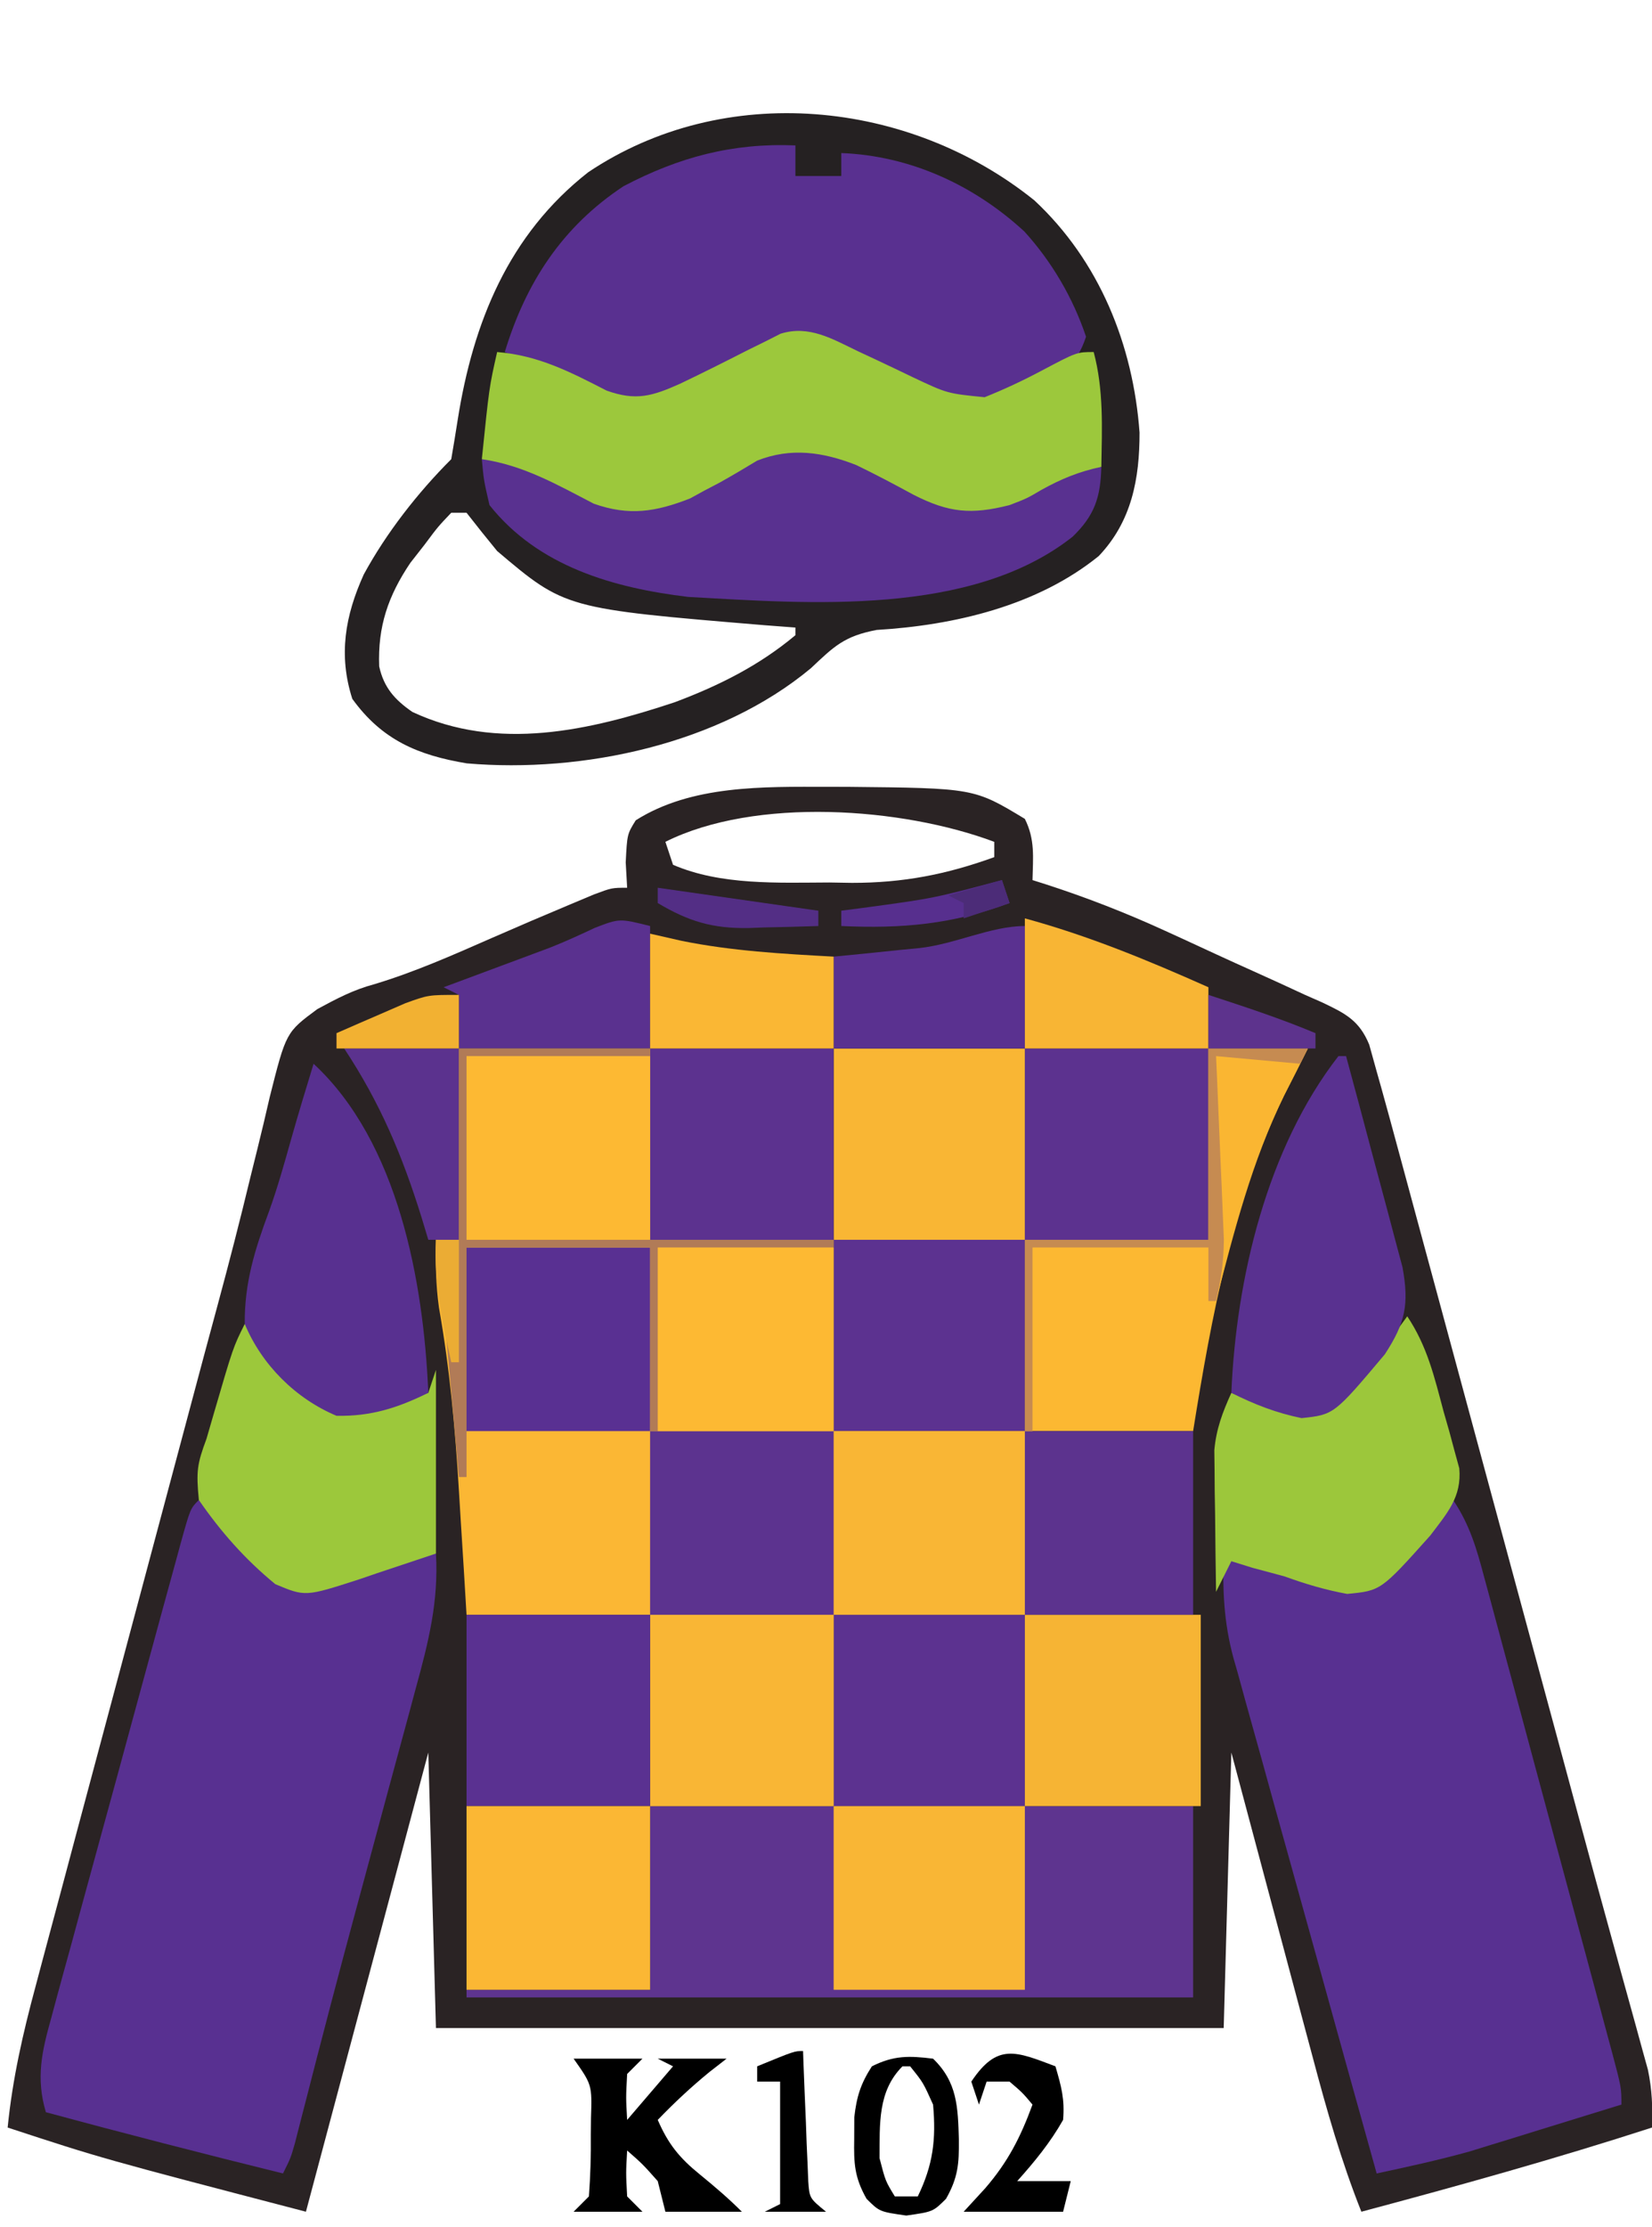 <?xml version="1.0" encoding="UTF-8"?>
<svg version="1.1" xmlns="http://www.w3.org/2000/svg" width="216" height="291">
<path d="M0 0 C0.828 0.001 1.657 0.002 2.51 0.002 C19.094 0.167 19.094 0.167 25.75 4.188 C27.104 6.896 26.815 9.197 26.75 12.188 C27.581 12.45 27.581 12.45 28.429 12.718 C33.772 14.446 38.89 16.437 43.996 18.77 C44.733 19.106 45.47 19.443 46.23 19.79 C47.77 20.497 49.308 21.207 50.845 21.92 C52.415 22.644 53.989 23.358 55.567 24.064 C57.866 25.091 60.15 26.146 62.434 27.207 C63.139 27.517 63.844 27.826 64.57 28.145 C67.624 29.599 69.464 30.491 70.777 33.688 C71.098 34.843 71.419 35.998 71.75 37.188 C71.953 37.907 72.156 38.627 72.365 39.368 C73.102 42.001 73.816 44.639 74.528 47.278 C74.936 48.782 74.936 48.782 75.352 50.317 C76.251 53.633 77.147 56.949 78.043 60.266 C78.673 62.594 79.304 64.922 79.935 67.25 C81.599 73.395 83.261 79.54 84.923 85.685 C86.588 91.844 88.256 98.002 89.924 104.16 C91.812 111.134 93.7 118.108 95.587 125.082 C95.876 126.15 96.165 127.218 96.462 128.318 C97.032 130.425 97.601 132.533 98.169 134.64 C99.675 140.231 101.197 145.816 102.74 151.396 C103.065 152.582 103.39 153.767 103.726 154.988 C104.35 157.265 104.98 159.54 105.615 161.813 C105.895 162.837 106.175 163.861 106.463 164.916 C106.712 165.816 106.961 166.715 107.218 167.642 C107.759 170.231 107.848 172.55 107.75 175.188 C95.189 179.255 82.505 182.782 69.75 186.188 C67.121 179.584 65.216 172.897 63.395 166.031 C62.935 164.317 62.935 164.317 62.466 162.568 C61.494 158.942 60.528 155.315 59.562 151.688 C58.902 149.219 58.241 146.75 57.58 144.281 C55.965 138.251 54.358 132.219 52.75 126.188 C52.42 138.067 52.09 149.947 51.75 162.188 C17.76 162.188 -16.23 162.188 -51.25 162.188 C-51.58 150.308 -51.91 138.428 -52.25 126.188 C-57.53 145.988 -62.81 165.787 -68.25 186.188 C-94.946 179.223 -94.946 179.223 -107.25 175.188 C-106.615 168.816 -105.254 162.861 -103.585 156.686 C-103.178 155.152 -103.178 155.152 -102.762 153.587 C-101.865 150.216 -100.96 146.846 -100.055 143.477 C-99.422 141.107 -98.79 138.737 -98.159 136.366 C-96.493 130.118 -94.82 123.872 -93.146 117.625 C-91.468 111.361 -89.797 105.094 -88.125 98.828 C-86.231 91.734 -84.337 84.64 -82.439 77.547 C-82.149 76.461 -81.859 75.376 -81.56 74.258 C-80.986 72.118 -80.408 69.979 -79.828 67.84 C-78.307 62.228 -76.857 56.608 -75.497 50.954 C-75.203 49.768 -74.908 48.581 -74.605 47.359 C-74.042 45.09 -73.5 42.816 -72.982 40.537 C-70.847 32.07 -70.847 32.07 -66.762 29.048 C-64.212 27.669 -62.061 26.525 -59.285 25.785 C-53.98 24.185 -49.008 21.972 -43.939 19.748 C-40.494 18.24 -37.04 16.763 -33.57 15.312 C-32.593 14.903 -31.616 14.493 -30.61 14.07 C-28.25 13.188 -28.25 13.188 -26.25 13.188 C-26.312 12.094 -26.374 11.001 -26.438 9.875 C-26.25 6.188 -26.25 6.188 -25.125 4.375 C-17.808 -0.259 -8.388 -0.009 0 0 Z M-21.25 7.188 C-20.92 8.178 -20.59 9.168 -20.25 10.188 C-13.992 12.893 -6.492 12.522 0.188 12.5 C1.16 12.516 2.133 12.532 3.135 12.549 C9.815 12.553 15.473 11.462 21.75 9.188 C21.75 8.527 21.75 7.867 21.75 7.188 C9.717 2.675 -9.493 1.309 -21.25 7.188 Z " fill="#2A2324" transform="translate(108.25,102.812)"/>
<path d="M0 0 C8.496 7.913 12.911 18.884 13.746 30.328 C13.756 36.372 12.719 41.947 8.406 46.473 C0.353 52.988 -10.465 55.515 -20.625 56.125 C-24.869 56.93 -26.186 58.26 -29.227 61.129 C-41.171 71.068 -59.066 74.857 -74.211 73.559 C-80.582 72.497 -85.301 70.516 -89.188 65.125 C-91.016 59.423 -90.138 54.289 -87.688 48.875 C-84.719 43.422 -80.64 38.202 -76.25 33.812 C-75.956 32.092 -75.666 30.37 -75.401 28.645 C-73.394 15.943 -68.747 4.464 -58.344 -3.68 C-40.558 -15.607 -16.404 -13.204 0 0 Z M-76.25 40.812 C-78 42.653 -78 42.653 -79.75 45 C-80.358 45.777 -80.967 46.555 -81.594 47.355 C-84.509 51.68 -85.868 55.685 -85.672 60.883 C-85.066 63.654 -83.637 65.247 -81.332 66.84 C-70.162 72.058 -58.158 69.27 -47 65.562 C-41.231 63.394 -35.999 60.783 -31.25 56.812 C-31.25 56.483 -31.25 56.153 -31.25 55.812 C-32.543 55.715 -33.836 55.617 -35.168 55.516 C-61.352 53.342 -61.352 53.342 -70.25 45.812 C-71.602 44.161 -72.94 42.497 -74.25 40.812 C-74.91 40.812 -75.57 40.812 -76.25 40.812 Z " fill="#252122" transform="translate(135.25,26.188)"/>
<path d="M0 0 C8.25 0 16.5 0 25 0 C25 8.25 25 16.5 25 25 C32.92 25 40.84 25 49 25 C49 33.25 49 41.5 49 50 C57.25 50 65.5 50 74 50 C74 57.92 74 65.84 74 74 C65.75 74 57.5 74 49 74 C49 82.25 49 90.5 49 99 C41.08 99 33.16 99 25 99 C25 90.75 25 82.5 25 74 C17.08 74 9.16 74 1 74 C0.879 71.985 0.758 69.97 0.633 67.895 C0.507 65.895 0.382 63.896 0.255 61.897 C0.17 60.531 0.087 59.164 0.005 57.798 C-0.475 49.734 -1.197 41.833 -2.602 33.874 C-3.017 30.88 -3.067 28.018 -3 25 C-2.01 25 -1.02 25 0 25 C0 16.75 0 8.5 0 0 Z " fill="#FBB734" transform="translate(60,137)"/>
<path d="M0 0 C6.573 5.373 6.573 5.373 9 8.938 C9.66 9.618 10.32 10.299 11 11 C13.692 11 15.431 10.673 18 10 C20.312 9.479 22.625 8.958 24.938 8.438 C26.959 7.961 28.98 7.483 31 7 C31.363 13.254 30.023 18.585 28.367 24.594 C28.093 25.617 27.819 26.64 27.536 27.694 C26.657 30.965 25.766 34.233 24.875 37.5 C24.299 39.634 23.723 41.768 23.148 43.902 C22.291 47.087 21.432 50.272 20.569 53.456 C18.273 61.935 16.05 70.433 13.872 78.943 C13.64 79.843 13.408 80.743 13.168 81.67 C12.966 82.461 12.764 83.252 12.555 84.066 C12 86 12 86 11 88 C0.637 85.44 -9.694 82.784 -20 80 C-21.333 75.517 -20.524 72.032 -19.293 67.655 C-19.1 66.934 -18.907 66.213 -18.708 65.471 C-18.068 63.097 -17.413 60.728 -16.758 58.359 C-16.31 56.71 -15.862 55.06 -15.415 53.411 C-14.479 49.959 -13.535 46.51 -12.585 43.062 C-11.366 38.633 -10.159 34.201 -8.957 29.768 C-7.812 25.547 -6.66 21.328 -5.508 17.109 C-5.177 15.896 -5.177 15.896 -4.84 14.657 C-4.219 12.38 -3.593 10.103 -2.965 7.827 C-2.78 7.147 -2.595 6.466 -2.405 5.765 C-1.115 1.115 -1.115 1.115 0 0 Z " fill="#583091" transform="translate(26,196)"/>
<path d="M0 0 C2.183 3.275 3.07 6.356 4.063 10.102 C4.258 10.821 4.454 11.54 4.655 12.281 C5.299 14.656 5.935 17.033 6.57 19.41 C7.015 21.06 7.461 22.71 7.907 24.36 C8.84 27.817 9.769 31.274 10.696 34.733 C11.885 39.172 13.082 43.609 14.281 48.046 C15.201 51.452 16.118 54.859 17.034 58.266 C17.475 59.902 17.916 61.539 18.357 63.176 C18.973 65.459 19.585 67.743 20.196 70.028 C20.38 70.708 20.564 71.388 20.753 72.088 C22 76.771 22 76.771 22 79 C18.356 80.131 14.709 81.254 11.062 82.375 C10.041 82.692 9.019 83.009 7.967 83.336 C6.958 83.645 5.949 83.955 4.91 84.273 C3.535 84.698 3.535 84.698 2.133 85.13 C-1.879 86.244 -5.929 87.129 -10 88 C-12.62 78.623 -15.228 69.244 -17.823 59.86 C-19.028 55.503 -20.237 51.147 -21.455 46.792 C-22.631 42.587 -23.797 38.379 -24.956 34.168 C-25.399 32.566 -25.846 30.965 -26.296 29.365 C-26.928 27.116 -27.548 24.863 -28.164 22.609 C-28.351 21.956 -28.538 21.302 -28.731 20.628 C-29.994 15.934 -30.157 11.814 -30 7 C-28.36 7.433 -28.36 7.433 -26.688 7.875 C-25.955 8.041 -25.223 8.208 -24.469 8.379 C-22 9 -22 9 -19.406 9.965 C-16.298 10.934 -14.249 11.399 -11 11 C-6.69 7.818 -3.374 4.138 0 0 Z " fill="#583091" transform="translate(190,196)"/>
<path d="M0 0 C23.43 0 46.86 0 71 0 C71 8.25 71 16.5 71 25 C39.65 25 8.3 25 -24 25 C-24 24.67 -24 24.34 -24 24 C-16.08 24 -8.16 24 0 24 C0 16.08 0 8.16 0 0 Z " fill="#5E348F" transform="translate(85,236)"/>
<path d="M0 0 C0 1.32 0 2.64 0 4 C1.98 4 3.96 4 6 4 C6 3.01 6 2.02 6 1 C14.974 1.345 23.323 5.155 29.938 11.25 C33.536 15.211 36.296 19.924 38 25 C36.657 29.03 34.987 29.373 31.25 31.25 C30.203 31.791 29.157 32.333 28.078 32.891 C22.13 35.034 17.371 31.98 11.938 29.5 C10.531 28.862 9.124 28.226 7.715 27.594 C7.097 27.312 6.48 27.03 5.844 26.74 C1.943 25.098 1.943 25.098 -2.119 25.729 C-3.234 26.311 -3.234 26.311 -4.371 26.906 C-5.193 27.32 -6.015 27.734 -6.861 28.16 C-8.576 29.052 -10.289 29.945 -12.002 30.84 C-12.825 31.254 -13.648 31.667 -14.496 32.094 C-15.24 32.482 -15.985 32.871 -16.752 33.271 C-21.842 34.921 -26.679 31.994 -31.312 29.938 C-31.958 29.656 -32.603 29.374 -33.268 29.084 C-34.847 28.394 -36.424 27.697 -38 27 C-35.24 17.928 -30.493 10.625 -22.473 5.332 C-15.219 1.521 -8.2 -0.342 0 0 Z " fill="#593090" transform="translate(104,19)"/>
<path d="M0 0 C0.777 0.362 1.553 0.724 2.354 1.098 C3.974 1.861 5.592 2.631 7.205 3.41 C11.713 5.54 11.713 5.54 16.59 6.02 C19.159 4.993 21.591 3.853 24.035 2.555 C28.641 0.117 28.641 0.117 30.848 0.117 C32.171 5.078 31.937 10.028 31.848 15.117 C29.481 16.325 27.107 17.508 24.723 18.68 C24.058 19.022 23.392 19.364 22.707 19.717 C18.329 21.841 15.673 22.619 10.848 21.117 C7.392 19.737 4.042 18.151 0.682 16.557 C-3.042 14.849 -5.967 13.511 -10.152 14.117 C-12.1 14.809 -12.1 14.809 -13.902 15.867 C-14.586 16.227 -15.269 16.586 -15.973 16.957 C-16.692 17.34 -17.411 17.723 -18.152 18.117 C-19.683 18.909 -21.225 19.68 -22.777 20.43 C-23.471 20.776 -24.164 21.123 -24.879 21.48 C-30.745 23.123 -36.282 19.95 -41.527 17.555 C-42.263 17.225 -42.999 16.896 -43.758 16.557 C-45.559 15.75 -47.356 14.934 -49.152 14.117 C-48.189 4.707 -48.189 4.707 -47.152 0.117 C-41.747 0.555 -37.584 2.718 -32.836 5.156 C-29.005 6.528 -26.892 5.894 -23.232 4.259 C-20.232 2.826 -17.263 1.336 -14.303 -0.176 C-13.571 -0.535 -12.84 -0.895 -12.086 -1.266 C-11.427 -1.6 -10.767 -1.934 -10.088 -2.278 C-6.377 -3.438 -3.346 -1.604 0 0 Z " fill="#9CC83C" transform="translate(112.152,45.883)"/>
<path d="M0 0 C2.541 1.226 5.024 2.541 7.501 3.889 C12.132 6.245 15.042 6.512 20.058 5.24 C22.326 4.368 22.326 4.368 24.246 3.24 C26.844 1.801 29.146 0.86 32.058 0.24 C31.962 4.259 31.154 6.611 28.308 9.365 C15.065 19.834 -6.201 18.111 -21.942 17.24 C-31.716 16.07 -41.569 13.266 -47.942 5.24 C-48.692 1.99 -48.692 1.99 -48.942 -0.76 C-43.497 0.03 -39.131 2.555 -34.293 5.061 C-29.678 6.685 -26.232 6.134 -21.719 4.373 C-20.809 3.874 -20.809 3.874 -19.879 3.365 C-19.208 3.014 -18.536 2.662 -17.844 2.299 C-16.189 1.378 -14.563 0.407 -12.942 -0.572 C-8.537 -2.316 -4.348 -1.701 0 0 Z " fill="#593190" transform="translate(111.942,60.76)"/>
<path d="M0 0 C4.29 0 8.58 0 13 0 C11.971 2.059 10.94 4.117 9.887 6.164 C3.164 19.959 0.421 34.963 -2 50 C-9.26 50 -16.52 50 -24 50 C-24 41.75 -24 33.5 -24 25 C-16.08 25 -8.16 25 0 25 C0 16.75 0 8.5 0 0 Z " fill="#FCB832" transform="translate(158,137)"/>
<path d="M0 0 C2.627 3.94 3.536 7.896 4.75 12.438 C4.996 13.297 5.242 14.156 5.496 15.041 C5.719 15.872 5.942 16.703 6.172 17.559 C6.379 18.315 6.586 19.071 6.8 19.849 C7.15 23.613 5.203 25.731 3.004 28.648 C-3.446 35.851 -3.446 35.851 -7.859 36.273 C-10.706 35.747 -13.281 34.987 -16 34 C-17.394 33.618 -18.789 33.241 -20.188 32.875 C-21.116 32.586 -22.044 32.297 -23 32 C-23.66 33.32 -24.32 34.64 -25 36 C-25.058 32.604 -25.094 29.209 -25.125 25.812 C-25.142 24.853 -25.159 23.893 -25.176 22.904 C-25.182 21.973 -25.189 21.042 -25.195 20.082 C-25.206 19.228 -25.216 18.375 -25.227 17.495 C-24.972 14.693 -24.155 12.553 -23 10 C-22.261 10.284 -21.523 10.567 -20.762 10.859 C-17.21 11.888 -14.698 12.382 -11 12 C-6.441 9.004 -3.195 4.34 0 0 Z " fill="#9CC73B" transform="translate(184,172)"/>
<path d="M0 0 C1.065 0.893 2.127 1.79 3.188 2.688 C3.837 3.228 4.487 3.768 5.156 4.324 C7 6 7 6 9.188 9 C12.777 11.552 14.06 11.015 18.312 10.312 C20.214 9.902 22.113 9.473 24 9 C24.33 8.01 24.66 7.02 25 6 C25 13.92 25 21.84 25 30 C22.463 30.846 19.926 31.691 17.312 32.562 C16.523 32.833 15.733 33.103 14.919 33.381 C7.919 35.639 7.919 35.639 4 34 C0.058 30.768 -3.114 27.176 -6 23 C-6.363 19.247 -6.232 18.315 -5 15 C-4.683 13.907 -4.366 12.814 -4.039 11.688 C-1.512 3.025 -1.512 3.025 0 0 Z " fill="#9CC83B" transform="translate(32,173)"/>
<path d="M0 0 C11.056 10.225 14.395 28.439 15 43 C10.952 44.981 7.533 46.081 3 46 C-2.346 43.751 -6.766 39.35 -9 34 C-9.047 28.623 -7.681 24.282 -5.823 19.28 C-4.692 16.146 -3.806 12.957 -2.904 9.751 C-1.981 6.486 -0.991 3.244 0 0 Z " fill="#583090" transform="translate(41,139)"/>
<path d="M0 0 C8.25 0 16.5 0 25 0 C25 8.25 25 16.5 25 25 C16.75 25 8.5 25 0 25 C0 16.75 0 8.5 0 0 Z " fill="#5C3290" transform="translate(109,211)"/>
<path d="M0 0 C8.25 0 16.5 0 25 0 C25 8.25 25 16.5 25 25 C16.75 25 8.5 25 0 25 C0 16.75 0 8.5 0 0 Z " fill="#5C3290" transform="translate(109,162)"/>
<path d="M0 0 C8.25 0 16.5 0 25 0 C25 8.25 25 16.5 25 25 C16.75 25 8.5 25 0 25 C0 16.75 0 8.5 0 0 Z " fill="#F9B634" transform="translate(109,137)"/>
<path d="M0 0 C0.33 0 0.66 0 1 0 C2.172 4.32 3.329 8.643 4.473 12.97 C4.864 14.44 5.259 15.91 5.657 17.378 C6.231 19.493 6.791 21.611 7.348 23.73 C7.688 25.003 8.028 26.276 8.379 27.587 C9.263 32.448 8.748 34.853 6.066 38.965 C-0.573 46.848 -0.573 46.848 -4.816 47.301 C-8.155 46.616 -10.964 45.518 -14 44 C-13.379 29.062 -9.343 12.013 0 0 Z " fill="#593190" transform="translate(175,138)"/>
<path d="M0 0 C8.25 0 16.5 0 25 0 C25 7.92 25 15.84 25 24 C16.75 24 8.5 24 0 24 C0 16.08 0 8.16 0 0 Z " fill="#F9B635" transform="translate(109,236)"/>
<path d="M0 0 C7.92 0 15.84 0 24 0 C24 8.25 24 16.5 24 25 C16.08 25 8.16 25 0 25 C0 16.75 0 8.5 0 0 Z " fill="#F9B635" transform="translate(85,211)"/>
<path d="M0 0 C7.92 0 15.84 0 24 0 C24 8.25 24 16.5 24 25 C16.08 25 8.16 25 0 25 C0 16.75 0 8.5 0 0 Z " fill="#5A3191" transform="translate(61,211)"/>
<path d="M0 0 C8.25 0 16.5 0 25 0 C25 7.92 25 15.84 25 24 C16.75 24 8.5 24 0 24 C0 16.08 0 8.16 0 0 Z " fill="#F9B635" transform="translate(109,187)"/>
<path d="M0 0 C7.92 0 15.84 0 24 0 C24 8.25 24 16.5 24 25 C16.08 25 8.16 25 0 25 C0 16.75 0 8.5 0 0 Z " fill="#5C328F" transform="translate(134,137)"/>
<path d="M0 0 C7.92 0 15.84 0 24 0 C24 8.25 24 16.5 24 25 C16.08 25 8.16 25 0 25 C0 16.75 0 8.5 0 0 Z " fill="#5C328F" transform="translate(85,137)"/>
<path d="M0 0 C7.92 0 15.84 0 24 0 C24 7.92 24 15.84 24 24 C16.08 24 8.16 24 0 24 C0 16.08 0 8.16 0 0 Z " fill="#FBB734" transform="translate(61,236)"/>
<path d="M0 0 C7.92 0 15.84 0 24 0 C24 7.92 24 15.84 24 24 C16.08 24 8.16 24 0 24 C0 16.08 0 8.16 0 0 Z " fill="#5C338F" transform="translate(85,187)"/>
<path d="M0 0 C7.92 0 15.84 0 24 0 C24 7.92 24 15.84 24 24 C16.08 24 8.16 24 0 24 C0 16.08 0 8.16 0 0 Z " fill="#593092" transform="translate(61,163)"/>
<path d="M0 0 C7.92 0 15.84 0 24 0 C24 7.92 24 15.84 24 24 C16.08 24 8.16 24 0 24 C0 16.08 0 8.16 0 0 Z " fill="#FDB933" transform="translate(61,138)"/>
<path d="M0 0 C7.59 0 15.18 0 23 0 C23 8.25 23 16.5 23 25 C15.41 25 7.82 25 0 25 C0 16.75 0 8.5 0 0 Z " fill="#F6B434" transform="translate(134,211)"/>
<path d="M0 0 C7.59 0 15.18 0 23 0 C23 7.92 23 15.84 23 24 C15.41 24 7.82 24 0 24 C0 16.08 0 8.16 0 0 Z " fill="#FDB933" transform="translate(86,163)"/>
<path d="M0 0 C7.26 0 14.52 0 22 0 C22 7.92 22 15.84 22 24 C14.74 24 7.48 24 0 24 C0 16.08 0 8.16 0 0 Z " fill="#5C338E" transform="translate(134,187)"/>
<path d="M0 0 C0 5.28 0 10.56 0 16 C-8.25 16 -16.5 16 -25 16 C-25 12.04 -25 8.08 -25 4 C-23.759 3.879 -22.517 3.758 -21.238 3.633 C-19.596 3.464 -17.954 3.295 -16.312 3.125 C-15.496 3.046 -14.679 2.968 -13.838 2.887 C-9.18 2.396 -4.44 0 0 0 Z " fill="#5A3190" transform="translate(134,121)"/>
<path d="M0 0 C0 5.28 0 10.56 0 16 C-8.25 16 -16.5 16 -25 16 C-25 13.69 -25 11.38 -25 9 C-25.66 8.67 -26.32 8.34 -27 8 C-25.926 7.602 -24.852 7.203 -23.746 6.793 C-22.31 6.258 -20.874 5.723 -19.438 5.188 C-18.733 4.926 -18.029 4.665 -17.303 4.396 C-16.603 4.135 -15.904 3.874 -15.184 3.605 C-14.483 3.344 -13.783 3.083 -13.062 2.814 C-11.073 2.029 -9.158 1.146 -7.223 0.238 C-4 -1 -4 -1 0 0 Z " fill="#5A318F" transform="translate(85,121)"/>
<path d="M0 0 C1.361 0.309 2.723 0.619 4.125 0.938 C10.7 2.269 17.313 2.634 24 3 C24 6.96 24 10.92 24 15 C16.08 15 8.16 15 0 15 C0 10.05 0 5.1 0 0 Z " fill="#FAB734" transform="translate(85,122)"/>
<path d="M0 0 C8.366 2.282 16.099 5.482 24 9 C24 11.64 24 14.28 24 17 C16.08 17 8.16 17 0 17 C0 11.39 0 5.78 0 0 Z " fill="#F8B534" transform="translate(134,120)"/>
<path d="M0 0 C4.29 0 8.58 0 13 0 C11.971 2.059 10.94 4.117 9.887 6.164 C5.695 14.766 3.385 23.775 1 33 C0.67 33 0.34 33 0 33 C0 30.69 0 28.38 0 26 C-7.59 26 -15.18 26 -23 26 C-23 33.92 -23 41.84 -23 50 C-23.33 50 -23.66 50 -24 50 C-24 41.75 -24 33.5 -24 25 C-16.08 25 -8.16 25 0 25 C0 16.75 0 8.5 0 0 Z " fill="#FAB632" transform="translate(158,137)"/>
<path d="M0 0 C4.95 0 9.9 0 15 0 C15 8.25 15 16.5 15 25 C13.68 25 12.36 25 11 25 C10.709 24.033 10.417 23.066 10.117 22.07 C7.598 13.979 4.717 7.131 0 0 Z " fill="#5B328E" transform="translate(45,137)"/>
<path d="M0 0 C8.25 0 16.5 0 25 0 C25 0.33 25 0.66 25 1 C17.08 1 9.16 1 1 1 C1 8.92 1 16.84 1 25 C16.84 25 32.68 25 49 25 C49 25.33 49 25.66 49 26 C41.41 26 33.82 26 26 26 C26 33.92 26 41.84 26 50 C25.67 50 25.34 50 25 50 C25 42.08 25 34.16 25 26 C17.08 26 9.16 26 1 26 C1 35.9 1 45.8 1 56 C0.67 56 0.34 56 0 56 C-0.055 55.381 -0.111 54.761 -0.168 54.123 C-0.423 51.27 -0.68 48.416 -0.938 45.562 C-1.068 44.102 -1.068 44.102 -1.201 42.611 C-1.732 36.732 -2.327 30.865 -3 25 C-2.01 25 -1.02 25 0 25 C0 16.75 0 8.5 0 0 Z " fill="#B17B57" transform="translate(60,137)"/>
<path d="M0 0 C2.97 0 5.94 0 9 0 C8.34 0.66 7.68 1.32 7 2 C6.833 5.083 6.833 5.083 7 8 C8.98 5.69 10.96 3.38 13 1 C12.34 0.67 11.68 0.34 11 0 C13.97 0 16.94 0 20 0 C19.258 0.578 18.515 1.155 17.75 1.75 C15.339 3.723 13.16 5.76 11 8 C12.365 11.153 13.838 12.97 16.5 15.125 C18.43 16.703 20.235 18.235 22 20 C18.7 20 15.4 20 12 20 C11.67 18.68 11.34 17.36 11 16 C9.021 13.77 9.021 13.77 7 12 C6.833 14.917 6.833 14.917 7 18 C7.66 18.66 8.32 19.32 9 20 C6.03 20 3.06 20 0 20 C0.66 19.34 1.32 18.68 2 18 C2.199 15.291 2.278 12.707 2.25 10 C2.258 9.263 2.265 8.525 2.273 7.766 C2.41 3.416 2.41 3.416 0 0 Z " fill="#000000" transform="translate(75,269)"/>
<path d="M0 0 C3.186 3.08 3.239 6.334 3.375 10.562 C3.401 13.745 3.268 15.526 1.695 18.309 C0 20 0 20 -3.5 20.5 C-7 20 -7 20 -8.699 18.312 C-10.28 15.503 -10.37 13.707 -10.312 10.5 C-10.309 9.562 -10.305 8.623 -10.301 7.656 C-9.994 4.945 -9.469 3.284 -8 1 C-5.139 -0.431 -3.16 -0.387 0 0 Z M-4 1 C-7.257 4.257 -6.965 8.537 -7 13 C-6.227 15.996 -6.227 15.996 -5 18 C-4.01 18 -3.02 18 -2 18 C0.004 13.866 0.408 10.575 0 6 C-1.298 3.11 -1.298 3.11 -3 1 C-3.33 1 -3.66 1 -4 1 Z " fill="#000000" transform="translate(122,269)"/>
<path d="M0 0 C0.774 2.653 1.228 4.293 1 7 C-0.674 9.962 -2.734 12.471 -5 15 C-2.69 15 -0.38 15 2 15 C1.67 16.32 1.34 17.64 1 19 C-3.29 19 -7.58 19 -12 19 C-11.072 17.989 -10.144 16.979 -9.188 15.938 C-6.2 12.477 -4.57 9.274 -3 5 C-4.312 3.438 -4.312 3.438 -6 2 C-6.99 2 -7.98 2 -9 2 C-9.33 2.99 -9.66 3.98 -10 5 C-10.33 4.01 -10.66 3.02 -11 2 C-7.61 -3.085 -5.187 -1.959 0 0 Z " fill="#000000" transform="translate(138,270)"/>
<path d="M0 0 C4.29 0 8.58 0 13 0 C12.67 0.66 12.34 1.32 12 2 C6.555 1.505 6.555 1.505 1 1 C1.053 2.188 1.053 2.188 1.108 3.399 C1.266 6.995 1.414 10.591 1.562 14.188 C1.619 15.433 1.675 16.679 1.732 17.963 C1.781 19.165 1.829 20.367 1.879 21.605 C1.926 22.71 1.973 23.815 2.022 24.954 C2.001 27.793 1.665 30.248 1 33 C0.67 33 0.34 33 0 33 C0 30.69 0 28.38 0 26 C-7.59 26 -15.18 26 -23 26 C-23 33.92 -23 41.84 -23 50 C-23.33 50 -23.66 50 -24 50 C-24 41.75 -24 33.5 -24 25 C-16.08 25 -8.16 25 0 25 C0 16.75 0 8.5 0 0 Z " fill="#C68B51" transform="translate(158,137)"/>
<path d="M0 0 C0 2.31 0 4.62 0 7 C-5.28 7 -10.56 7 -16 7 C-16 6.34 -16 5.68 -16 5 C-14.087 4.158 -12.17 3.327 -10.25 2.5 C-9.183 2.036 -8.115 1.572 -7.016 1.094 C-4 0 -4 0 0 0 Z " fill="#F2B132" transform="translate(60,130)"/>
<path d="M0 0 C0.02 0.565 0.04 1.13 0.06 1.712 C0.155 4.267 0.265 6.821 0.375 9.375 C0.406 10.264 0.437 11.154 0.469 12.07 C0.507 12.921 0.546 13.772 0.586 14.648 C0.617 15.434 0.649 16.219 0.681 17.029 C0.84 19.23 0.84 19.23 3 21 C0.36 21 -2.28 21 -5 21 C-4.34 20.67 -3.68 20.34 -3 20 C-3 14.72 -3 9.44 -3 4 C-3.99 4 -4.98 4 -6 4 C-6 3.34 -6 2.68 -6 2 C-1.125 0 -1.125 0 0 0 Z " fill="#000000" transform="translate(105,268)"/>
<path d="M0 0 C4.721 1.543 9.417 3.078 14 5 C14 5.66 14 6.32 14 7 C9.38 7 4.76 7 0 7 C0 4.69 0 2.38 0 0 Z " fill="#5D338D" transform="translate(158,130)"/>
<path d="M0 0 C0.33 0.99 0.66 1.98 1 3 C-6.465 5.775 -13.067 6.368 -21 6 C-21 5.34 -21 4.68 -21 4 C-20.071 3.879 -19.141 3.758 -18.184 3.633 C-8.964 2.388 -8.964 2.388 0 0 Z " fill="#572F8E" transform="translate(131,115)"/>
<path d="M0 0 C6.93 0.99 13.86 1.98 21 3 C21 3.66 21 4.32 21 5 C18.624 5.082 16.251 5.141 13.875 5.188 C13.21 5.213 12.545 5.238 11.859 5.264 C7.131 5.333 4.049 4.403 0 2 C0 1.34 0 0.68 0 0 Z " fill="#532E85" transform="translate(86,116)"/>
<path d="M0 0 C0.99 0 1.98 0 3 0 C3 5.28 3 10.56 3 16 C2.67 16 2.34 16 2 16 C0.809 10.62 -0.292 5.547 0 0 Z " fill="#EBAC34" transform="translate(57,162)"/>
<path d="M0 0 C0.33 0.99 0.66 1.98 1 3 C-0.98 3.66 -2.96 4.32 -5 5 C-5 4.34 -5 3.68 -5 3 C-5.66 2.67 -6.32 2.34 -7 2 C-4.69 1.34 -2.38 0.68 0 0 Z " fill="#4C2C78" transform="translate(131,115)"/>
</svg>
